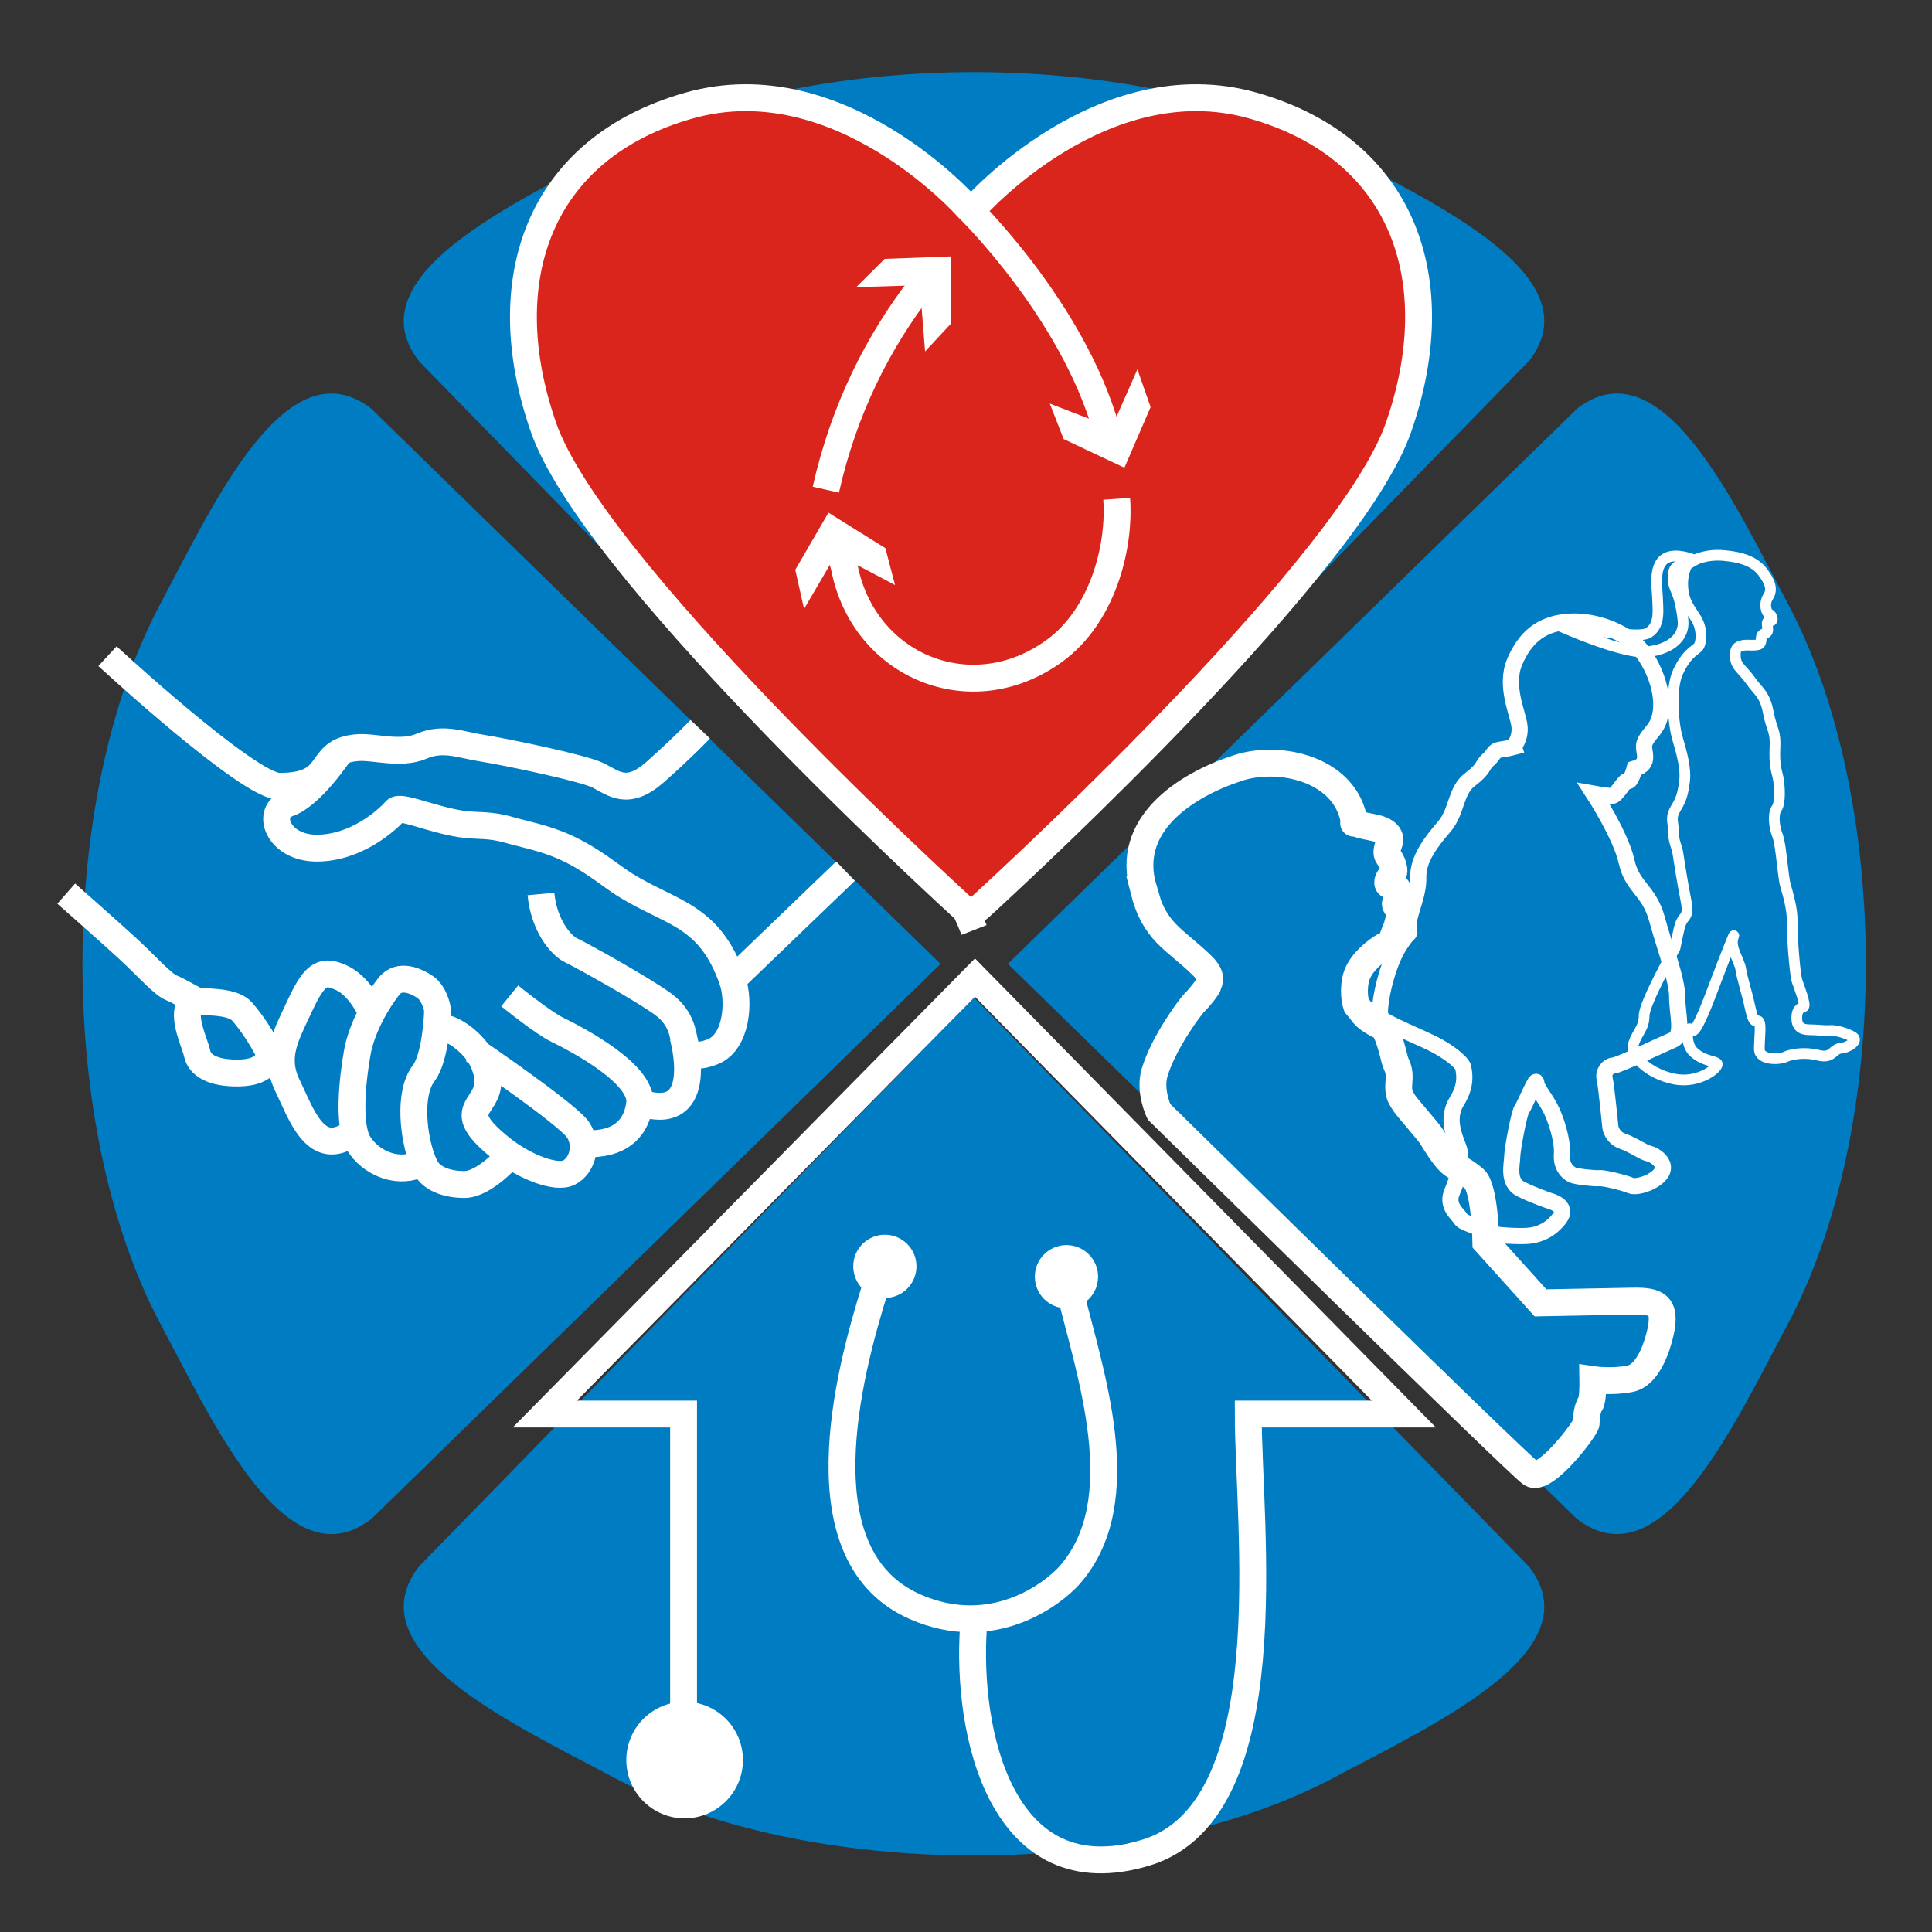 <?xml version="1.0" encoding="UTF-8"?>
<!DOCTYPE svg PUBLIC "-//W3C//DTD SVG 1.1//EN" "http://www.w3.org/Graphics/SVG/1.1/DTD/svg11.dtd">
<!-- Creator: CorelDRAW -->
<svg xmlns="http://www.w3.org/2000/svg" xml:space="preserve" width="1in" height="1in" style="shape-rendering:geometricPrecision; text-rendering:geometricPrecision; image-rendering:optimizeQuality; fill-rule:evenodd; clip-rule:evenodd"
viewBox="0 0 11 11">
 <rect x="0" y="0" width="11" height="11" fill="#333333" stroke="none"/>
 <defs>
  <style type="text/css">
   <![CDATA[
    .str2 {stroke:white;stroke-width:0.061}
    .str1 {stroke:white;stroke-width:0.092}
    .str0 {stroke:white;stroke-width:0.153}
    .fil1 {fill:none}
    .fil0 {fill:#007CC3}
    .fil3 {fill:#DA251D}
    .fil2 {fill:white}
   ]]>
  </style>
 </defs>
 <g id="Layer_x0020_1">
  <g id="_183590896">
   <path id="_184623440" class="fil0" d="M8.704 8.917c0.376,0.483 -0.534,0.898 -1.105,1.202 -1.113,0.594 -2.994,0.594 -4.107,0 -0.57,-0.304 -1.481,-0.72 -1.105,-1.202l3.158 -3.238 3.158 3.238z"/>
   <path id="_184623272" class="fil0" d="M8.976 2.329c0.483,-0.376 0.898,0.534 1.202,1.105 0.594,1.113 0.594,2.994 0,4.107 -0.304,0.57 -0.72,1.481 -1.202,1.105l-3.238 -3.158 3.238 -3.158z"/>
   <path id="_184623248" class="fil0" d="M8.704 2.058c0.376,-0.483 -0.534,-0.898 -1.105,-1.202 -1.113,-0.594 -2.994,-0.594 -4.107,0 -0.57,0.304 -1.481,0.72 -1.105,1.202l3.158 3.238 3.158 -3.238z"/>
   <path id="_184622888" class="fil0" d="M2.117 2.329c-0.483,-0.376 -0.898,0.534 -1.202,1.105 -0.594,1.113 -0.594,2.994 0,4.107 0.304,0.57 0.72,1.481 1.202,1.105l3.238 -3.158 -3.238 -3.158z"/>
   <path id="_184622816" class="fil1 str0" d="M0.612 3.736c0,0 0.802,0.741 0.979,0.741 0.332,0 0.199,-0.199 0.441,-0.22 0.097,-0.009 0.247,0.044 0.37,-0.009 0.123,-0.053 0.23,-0.005 0.345,0.012 0.115,0.018 0.57,0.111 0.659,0.155 0.088,0.044 0.166,0.121 0.325,-0.02 0.159,-0.141 0.256,-0.243 0.256,-0.243"/>
   <path id="_184623296" class="fil1 str0" d="M1.937 4.281c0,0 -0.161,0.246 -0.295,0.293 -0.134,0.047 -0.06,0.255 0.161,0.255 0.221,0 0.395,-0.153 0.449,-0.214 0.028,-0.032 0.202,0.05 0.372,0.076 0.102,0.015 0.157,0 0.277,0.035 0.077,0.022 0.203,0.046 0.317,0.098 0.156,0.071 0.251,0.158 0.342,0.215 0.264,0.164 0.479,0.167 0.61,0.541 0.042,0.119 0.027,0.355 -0.114,0.409 -0.141,0.054 -0.148,-0.02 -0.158,-0.056 -0.01,-0.037 -0.013,-0.133 -0.119,-0.213 -0.106,-0.08 -0.464,-0.279 -0.527,-0.309 -0.063,-0.03 -0.156,-0.148 -0.172,-0.321"/>
   <line id="_184623128" class="fil1 str0" x1="4.814" y1="4.96" x2="4.169" y2= "5.58" />
   <path id="_184623080" class="fil1 str0" d="M3.889 5.901c0,0 0.14,0.497 -0.235,0.38"/>
   <path id="_184622864" class="fil1 str0" d="M2.902 5.67c0,0 0.188,0.153 0.273,0.194 0.117,0.057 0.486,0.252 0.467,0.418 -0.015,0.127 -0.094,0.227 -0.276,0.23"/>
   <path id="_184622912" class="fil1 str0" d="M2.696 5.979c0,0 0.541,0.368 0.597,0.456 0.056,0.088 0.021,0.203 -0.053,0.241 -0.073,0.038 -0.255,-0.033 -0.384,-0.136 -0.345,-0.275 0.027,-0.213 -0.109,-0.503 -0.038,-0.082 -0.154,-0.184 -0.239,-0.187"/>
   <path id="_184623344" class="fil1 str0" d="M2.899 6.582c0,0 -0.141,0.162 -0.255,0.162 -0.114,0 -0.188,-0.041 -0.217,-0.091 -0.006,-0.011 -0.014,-0.026 -0.021,-0.044 -0.051,-0.128 -0.083,-0.382 0.006,-0.498 0.067,-0.088 0.079,-0.324 0.079,-0.353 0,-0.029 -0.023,-0.106 -0.07,-0.138 -0.047,-0.032 -0.147,-0.082 -0.208,-0.003 -0.062,0.079 -0.153,0.23 -0.179,0.377 -0.026,0.147 -0.056,0.415 0.009,0.518 0.065,0.103 0.205,0.171 0.335,0.121"/>
   <path id="_184614736" class="fil1 str0" d="M0.377 5.088c0,0 0.296,0.261 0.375,0.336 0.08,0.075 0.177,0.181 0.221,0.199 0.044,0.018 0.102,0.053 0.137,0.071 0.035,0.018 0.208,-0.004 0.269,0.066 0.062,0.071 0.115,0.159 0.141,0.208 0.027,0.049 0.003,0.137 -0.155,0.141 -0.158,0.004 -0.229,-0.047 -0.242,-0.109 -0.013,-0.062 -0.089,-0.209 -0.04,-0.284"/>
   <path id="_184614256" class="fil1 str0" d="M2.107 5.746c0,0 -0.064,-0.135 -0.163,-0.179 -0.099,-0.045 -0.147,-0.032 -0.231,0.147 -0.083,0.179 -0.157,0.298 -0.077,0.465 0.08,0.167 0.157,0.401 0.346,0.288"/>
   <circle id="_184614448" class="fil2" cx="3.898" cy="10.021" r="0.332"/>
   <path id="_184614208" class="fil1 str0" d="M3.892 9.927l0 -1.876 -0.79 0 2.449 -2.485 2.442 2.485 -0.886 0c-0.001,0.624 0.214,2.255 -0.582,2.497 -0.823,0.25 -1.026,-0.684 -0.982,-1.291"/>
   <circle id="_184614760" class="fil2" cx="5.038" cy="7.21" r="0.18"/>
   <circle id="_184614592" class="fil2" cx="6.072" cy="7.269" r="0.18"/>
   <path id="_184614520" class="fil1 str0" d="M4.984 7.331c-0.158,0.503 -0.424,1.531 0.226,1.817 0.448,0.197 0.793,-0.082 0.878,-0.178 0.377,-0.424 0.115,-1.158 0,-1.634"/>
   <path id="_184614400" class="fil1 str0" d="M6.511 5.062c-0.11,-0.365 0.236,-0.591 0.536,-0.689 0.227,-0.075 0.571,-0.002 0.651,0.253 0.029,0.091 -0.017,0.049 0.036,0.066 0.052,0.016 0.098,0.019 0.131,0.033 0.033,0.014 0.057,0.037 0.045,0.073 -0.012,0.035 -0.021,0.058 -0.005,0.08 0.017,0.021 0.048,0.082 0.021,0.103 -0.026,0.021 -0.036,0.056 -0.01,0.061 0.026,0.005 0.05,0.005 0.043,0.049 -0.007,0.044 -0.026,0.054 -0.005,0.075 0.021,0.021 0.019,0.033 0.007,0.082 -0.012,0.049 -0.014,0.04 -0.033,0.094 -0.019,0.054 -0.013,0.02 -0.065,0.055 -0.052,0.035 -0.129,0.1 -0.145,0.182 -0.017,0.082 0.005,0.145 0.005,0.145 0,0 0.02,0.023 0.039,0.049 0.019,0.026 0.075,0.058 0.106,0.072 0.031,0.014 0.063,0.148 0.073,0.188 0.01,0.04 0.031,0.049 0.024,0.126 -0.007,0.077 0.012,0.089 0.026,0.115 0.014,0.026 0.141,0.166 0.162,0.201 0.128,0.209 0.116,0.133 0.24,0.236 0.062,0.051 0.067,0.362 0.067,0.362l0.311 0.345 0.525 -0.01c0.132,-0.002 0.195,0.017 0.157,0.182 -0.017,0.073 -0.067,0.239 -0.172,0.26 -0.105,0.021 -0.212,0.005 -0.212,0.005 0,0 0.002,0.119 -0.014,0.138 -0.017,0.019 -0.024,0.082 -0.024,0.11 0,0.028 -0.236,0.339 -0.313,0.287 -0.076,-0.051 -2.119,-2.06 -2.119,-2.06 0,0 -0.057,-0.118 -0.025,-0.224 0.053,-0.176 0.207,-0.379 0.227,-0.398 0.031,-0.03 0.076,-0.088 0.079,-0.102 0.003,-0.014 0.028,-0.046 -0.034,-0.107 -0.161,-0.158 -0.273,-0.186 -0.336,-0.437z"/>
   <path id="_184614184" class="fil1 str1" d="M8.618 4.25c0,0 0.042,-0.045 0.033,-0.118 -0.009,-0.073 -0.085,-0.227 -0.027,-0.364 0.058,-0.136 0.146,-0.212 0.291,-0.227 0.146,-0.015 0.3,0.042 0.391,0.121 0.091,0.079 0.194,0.297 0.136,0.446 -0.021,0.055 -0.061,0.075 -0.079,0.124 -0.015,0.041 0.044,0.116 -0.057,0.145 0,0 -0.021,0.079 -0.039,0.07 -0.018,-0.009 -0.061,0.085 -0.091,0.085 -0.03,0 -0.102,-0.013 -0.102,-0.013 0,0 0.154,0.237 0.187,0.386 0.033,0.149 0.127,0.161 0.173,0.327 0.045,0.167 0.115,0.343 0.115,0.443 0,0.1 0.039,0.218 -0.024,0.246 -0.064,0.027 -0.312,0.146 -0.34,0.146 -0.027,0 -0.058,0.036 -0.049,0.073 0.009,0.036 0.033,0.279 0.033,0.279 0,0 0.009,0.058 0.07,0.079 0.061,0.021 0.118,0.064 0.149,0.07 0.03,0.006 0.103,0.052 0.073,0.106 -0.03,0.055 -0.142,0.091 -0.176,0.076 -0.033,-0.015 -0.155,-0.045 -0.179,-0.042 -0.024,0.003 -0.133,-0.009 -0.152,-0.018 -0.018,-0.009 -0.067,-0.039 -0.061,-0.118 0.006,-0.079 -0.036,-0.209 -0.07,-0.27 -0.033,-0.061 -0.076,-0.109 -0.076,-0.139 0,-0.03 -0.067,0.133 -0.082,0.152 -0.015,0.018 -0.055,0.23 -0.055,0.27 0,0.039 -0.03,0.146 0.049,0.185 0.079,0.039 0.164,0.067 0.164,0.067 0,0 0.109,0.027 0.058,0.097 -0.052,0.07 -0.121,0.1 -0.194,0.103 -0.073,0.003 -0.228,-0.007 -0.23,-0.026 -0.001,-0.019 -0.125,-0.043 -0.14,-0.071 -0.015,-0.027 -0.085,-0.073 -0.049,-0.155 0.036,-0.082 0.061,-0.188 0.036,-0.252 -0.024,-0.064 -0.07,-0.167 -0.009,-0.264 0.061,-0.097 0.039,-0.17 0.036,-0.191 -0.003,-0.021 -0.055,-0.07 -0.139,-0.118 -0.085,-0.049 -0.309,-0.133 -0.33,-0.167 -0.021,-0.033 0.024,-0.276 0.1,-0.4 0.076,-0.124 0.064,-0.049 0.058,-0.115 -0.006,-0.067 0.058,-0.176 0.055,-0.282 -0.003,-0.106 0.076,-0.206 0.149,-0.291 0.073,-0.085 0.061,-0.203 0.146,-0.267 0.085,-0.064 0.067,-0.082 0.103,-0.112 0.036,-0.03 0.027,-0.052 0.07,-0.058 0.042,-0.006 0.076,-0.015 0.076,-0.015z"/>
   <path id="_184614088" class="fil1 str2" d="M9.645 3.191c0,0 0.065,-0.038 0.171,-0.028 0.106,0.009 0.176,0.038 0.217,0.09 0.04,0.052 0.063,0.1 0.035,0.143 -0.028,0.043 -0.01,0.095 0.005,0.1 0.015,0.005 0.03,0.043 0.003,0.04 -0.028,-0.002 -0.005,0.04 -0.013,0.059 -0.008,0.019 -0.033,0.005 -0.035,0.038 -0.003,0.033 0,0.043 -0.071,0.04 -0.071,-0.002 -0.081,0.024 -0.076,0.074 0.005,0.05 0.043,0.067 0.086,0.128 0.043,0.062 0.081,0.076 0.101,0.181 0.02,0.105 0.043,0.102 0.038,0.202 -0.005,0.1 0.01,0.133 0.018,0.171 0.008,0.038 0.015,0.143 -0.008,0.173 -0.023,0.031 -0.015,0.107 0.005,0.157 0.02,0.05 0.03,0.233 0.045,0.283 0.015,0.05 0.04,0.14 0.038,0.204 -0.003,0.064 0.015,0.302 0.028,0.34 0.013,0.038 0.053,0.14 0.036,0.147 -0.018,0.007 -0.038,0.015 -0.038,0.063 0,0.047 0.024,0.067 0.072,0.067 0.048,0 0.085,0.007 0.12,0.004 0.035,-0.002 0.101,0.019 0.129,0.038 0.028,0.019 -0.022,0.059 -0.07,0.063 -0.048,0.005 -0.046,0.061 -0.129,0.04 -0.083,-0.021 -0.16,-0.004 -0.188,0.01 -0.028,0.014 -0.147,0.022 -0.147,-0.045 0,-0.067 0.011,-0.137 -0.002,-0.156 -0.013,-0.019 -0.027,0.031 -0.049,-0.074 -0.023,-0.105 -0.048,-0.176 -0.055,-0.226 -0.008,-0.05 -0.063,-0.121 -0.043,-0.178 0.02,-0.057 -0.046,0.107 -0.109,0.275 -0.063,0.169 -0.114,0.286 -0.132,0.25 -0.018,-0.036 -0.038,0.078 0.017,0.127 0.055,0.05 0.11,0.047 0.131,0.063 0.02,0.017 -0.097,0.12 -0.245,0.089 -0.149,-0.031 -0.252,-0.136 -0.229,-0.202 0.023,-0.067 0.06,-0.088 0.06,-0.159 0,-0.071 0.176,-0.385 0.176,-0.385 0,0 0.01,-0.05 0.018,-0.086 0.008,-0.036 0.013,-0.059 0.03,-0.081 0.018,-0.021 0.028,-0.036 0.013,-0.109 -0.015,-0.074 -0.04,-0.228 -0.045,-0.264 -0.005,-0.036 -0.025,-0.064 -0.025,-0.121 0,-0.057 -0.02,-0.078 0.013,-0.133 0.033,-0.055 0.04,-0.081 0.05,-0.154 0.01,-0.074 -0.018,-0.169 -0.04,-0.245 -0.023,-0.076 -0.043,-0.28 0.003,-0.378 0.045,-0.097 0.086,-0.116 0.111,-0.138 0.025,-0.021 0.03,-0.105 -0.008,-0.166 -0.038,-0.062 -0.071,-0.095 -0.076,-0.181 -0.005,-0.086 0.03,-0.133 0.03,-0.133 0,0 -0.073,-0.005 -0.083,0.053 -0.01,0.061 0.01,0.082 0.027,0.132 0.015,0.044 0.027,0.118 0.028,0.152 0.002,0.074 -0.058,0.15 -0.204,0.166 -0.146,0.017 -0.541,-0.166 -0.541,-0.166 0,0 0.476,0.102 0.546,0.059 0.071,-0.043 0.055,-0.133 0.053,-0.207 -0.003,-0.074 -0.048,-0.304 0.209,-0.209z"/>
   <path id="_184614376" class="fil3" d="M5.546 5.196c0,0 2.125,-1.925 2.416,-2.761 0.292,-0.836 0.031,-1.591 -0.828,-1.834 -0.859,-0.243 -1.586,0.581 -1.586,0.581l0.751 1.263c-0.194,-0.685 -0.79,-1.263 -0.79,-1.263 0,0 -0.726,-0.824 -1.586,-0.581 -0.859,0.243 -1.12,0.998 -0.828,1.834 0.292,0.836 2.416,2.761 2.416,2.761l0.034 0z"/>
   <path id="_184614784" class="fil1 str0" d="M5.477 5.241c0,0 0.082,-0.057 0.106,-0.079 0.284,-0.26 2.11,-1.956 2.379,-2.727 0.292,-0.836 0.031,-1.591 -0.828,-1.834 -0.859,-0.243 -1.586,0.581 -1.586,0.581"/>
   <path id="_184614904" class="fil1 str0" d="M5.546 5.295c0,0 -0.041,-0.105 -0.053,-0.116 -0.208,-0.19 -2.122,-1.954 -2.398,-2.744 -0.292,-0.836 -0.031,-1.591 0.828,-1.834 0.859,-0.243 1.586,0.581 1.586,0.581 0,0 0.596,0.578 0.79,1.263"/>
   <polygon id="_184614832" class="fil2" points="5.977,2.298 6.33,2.434 6.476,2.103 6.551,2.318 6.402,2.663 6.056,2.5 "/>
   <polygon id="_183591760" class="fil2" points="5.267,2.001 5.237,1.624 4.875,1.635 5.037,1.474 5.413,1.46 5.415,1.842 "/>
   <polygon id="_183591664" class="fil2" points="5.096,3.331 4.761,3.154 4.578,3.467 4.528,3.244 4.717,2.919 5.041,3.121 "/>
   <path id="_183591712" class="fil1 str0" d="M6.358 2.84c0.02,0.289 -0.087,0.669 -0.351,0.863 -0.474,0.348 -1.088,0.091 -1.199,-0.47 -0.002,-0.011 -0.036,-0.133 -0.038,-0.144"/>
   <path id="_183590944" class="fil1 str0" d="M4.702 2.788c0.104,-0.462 0.299,-0.843 0.541,-1.157"/>
  </g>
 </g>
</svg>
